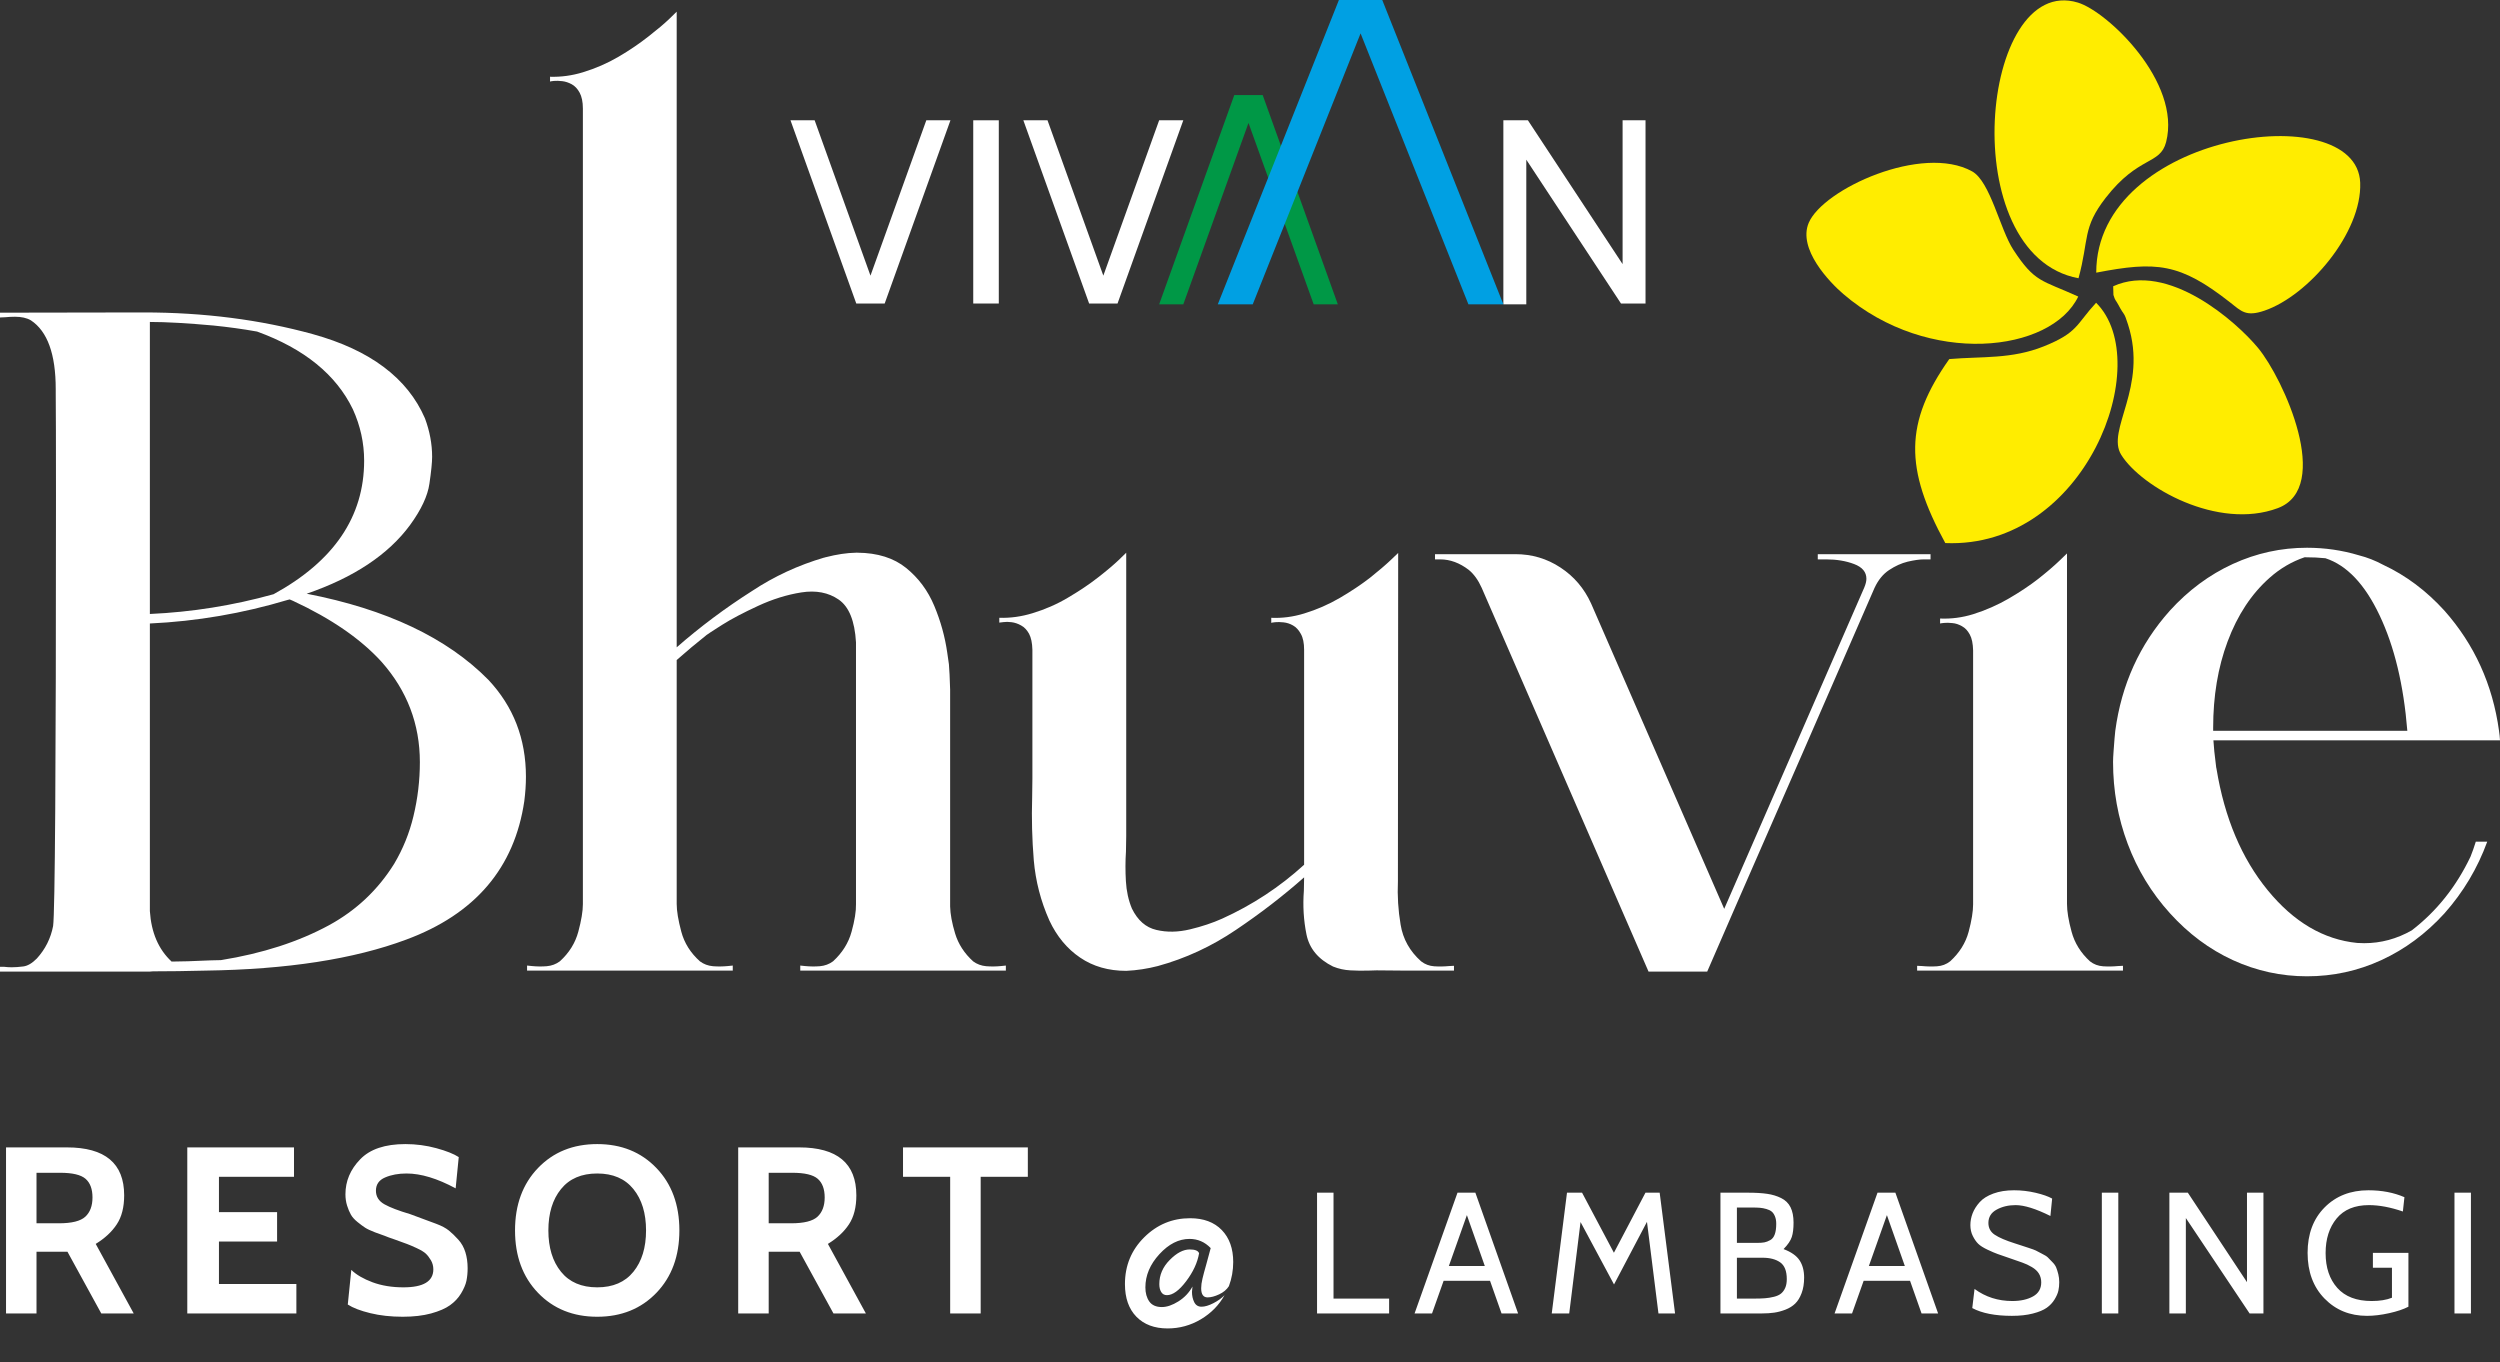 <svg width="189" height="103" viewBox="0 0 189 103" fill="none" xmlns="http://www.w3.org/2000/svg">
<rect x="0" y="0" width="189" height="103" fill="#333333" stroke="none"/>
<g clip-path="url(#clip0_718_813)">
<path d="M11.33 73.452H0V73.088H0.283C0.494 73.114 0.692 73.126 0.883 73.126C1.137 73.126 1.433 73.107 1.76 73.064C2.094 73.021 2.434 72.818 2.786 72.461C3.423 71.76 3.836 70.942 4.015 70.007C4.157 68.998 4.232 58.172 4.232 37.535C4.232 33.487 4.225 30.891 4.213 29.747V29.408C4.213 26.776 3.589 25.047 2.335 24.217C2.02 24.033 1.618 23.946 1.137 23.946C0.883 23.946 0.636 23.959 0.395 23.983L0 24.001V23.639L10.855 23.62C15.42 23.62 19.682 24.168 23.655 25.263C27.986 26.462 30.809 28.584 32.125 31.623C32.483 32.583 32.669 33.555 32.669 34.539C32.669 34.963 32.6 35.634 32.465 36.562C32.335 37.485 31.846 38.531 31 39.693C29.351 41.933 26.744 43.661 23.185 44.885C29.215 46.054 33.793 48.219 36.919 51.393C38.816 53.411 39.761 55.853 39.761 58.725C39.761 59.328 39.717 59.937 39.637 60.565C38.896 65.609 35.925 69.103 30.71 71.034C26.756 72.511 21.691 73.292 15.525 73.378C14.116 73.414 12.794 73.433 11.565 73.433C11.478 73.433 11.398 73.439 11.33 73.452ZM11.33 46.417C14.499 46.275 17.619 45.777 20.683 44.922C25.249 42.424 27.529 39.06 27.529 34.828C27.529 33.487 27.244 32.189 26.676 30.94C25.409 28.32 22.994 26.358 19.435 25.066C18.336 24.869 17.242 24.722 16.143 24.61C14.178 24.432 12.572 24.34 11.33 24.34V46.417ZM12.974 72.695C13.616 72.695 14.604 72.664 15.945 72.603L16.705 72.585C19.843 72.08 22.561 71.2 24.866 69.951C26.929 68.826 28.579 67.27 29.808 65.289C30.469 64.169 30.951 62.982 31.254 61.715C31.581 60.362 31.742 58.996 31.742 57.624C31.742 54.745 30.778 52.218 28.851 50.04C27.269 48.299 25.032 46.761 22.154 45.426L21.9 45.316L21.752 45.353C18.348 46.374 14.876 46.971 11.33 47.136V68.875C11.435 70.505 11.985 71.778 12.974 72.695Z" fill="white"/>
<path d="M73.566 72.676C73.856 72.891 74.19 73.014 74.561 73.046C74.938 73.076 75.308 73.07 75.685 73.033C75.802 73.021 75.926 73.008 76.043 72.996V73.377H60.5V72.996C60.617 73.008 60.74 73.021 60.858 73.033C61.235 73.07 61.605 73.076 61.982 73.046C62.353 73.014 62.687 72.891 62.977 72.676C63.675 72.037 64.145 71.292 64.379 70.437C64.614 69.588 64.725 68.887 64.713 68.352V48.563C64.62 46.939 64.182 45.862 63.403 45.327C62.625 44.792 61.686 44.614 60.586 44.786C59.492 44.958 58.393 45.303 57.306 45.807C56.212 46.312 55.298 46.791 54.569 47.252C53.84 47.72 53.457 47.966 53.42 48.003C52.648 48.618 51.894 49.245 51.158 49.898V67.792V68.333C51.158 68.875 51.276 69.57 51.505 70.431C51.733 71.292 52.202 72.037 52.913 72.676C53.203 72.891 53.531 73.014 53.902 73.046C54.266 73.076 54.649 73.07 55.032 73.033C55.156 73.021 55.273 73.008 55.397 72.996V73.377H39.846V72.996C39.964 73.008 40.087 73.021 40.211 73.033C40.582 73.07 40.958 73.076 41.329 73.046C41.706 73.014 42.033 72.891 42.324 72.676C43.028 72.037 43.491 71.292 43.72 70.437C43.948 69.588 44.066 68.887 44.066 68.352V8.203C44.066 7.698 43.979 7.298 43.819 7.003C43.658 6.708 43.456 6.496 43.22 6.369C42.986 6.244 42.75 6.163 42.509 6.136C42.269 6.108 42.058 6.102 41.885 6.117C41.706 6.133 41.607 6.154 41.583 6.166V5.803C42.416 5.828 43.244 5.716 44.066 5.465C45.017 5.175 45.92 4.784 46.772 4.284C47.619 3.787 48.369 3.271 49.021 2.759C49.684 2.238 50.21 1.802 50.59 1.436C50.97 1.07 51.158 0.882 51.158 0.882V48.938C52.944 47.376 54.84 45.961 56.842 44.688C58.529 43.568 60.358 42.725 62.328 42.147C62.341 42.147 62.353 42.147 62.365 42.147C62.372 42.134 62.39 42.128 62.415 42.128C63.249 41.913 64.015 41.796 64.713 41.784C64.725 41.784 64.738 41.784 64.75 41.784C64.775 41.784 64.799 41.784 64.824 41.784C66.344 41.796 67.573 42.184 68.506 42.94C69.439 43.697 70.15 44.651 70.632 45.807C71.113 46.957 71.441 48.138 71.614 49.356C71.657 49.645 71.7 49.928 71.738 50.218C71.774 50.642 71.805 51.276 71.83 52.13C71.83 52.13 71.83 52.961 71.83 54.628C71.83 56.289 71.83 58.19 71.83 60.33C71.83 62.471 71.83 64.372 71.83 66.033C71.83 67.7 71.83 68.53 71.83 68.53C71.843 69.096 71.966 69.779 72.207 70.573C72.448 71.372 72.905 72.073 73.566 72.676Z" fill="white"/>
<path d="M107.437 72.677C107.728 72.904 108.062 73.027 108.426 73.052C108.797 73.076 109.174 73.07 109.557 73.033C109.68 73.021 109.798 73.015 109.921 73.015V73.378C109.569 73.378 109.05 73.378 108.352 73.378C107.66 73.378 106.95 73.378 106.227 73.378C105.201 73.366 104.485 73.359 104.077 73.359C103.855 73.359 103.638 73.366 103.422 73.378C102.977 73.39 102.532 73.384 102.081 73.359C101.637 73.334 101.204 73.242 100.778 73.07C99.66 72.517 98.987 71.711 98.77 70.647C98.554 69.582 98.486 68.481 98.572 67.344C98.585 66.993 98.591 66.655 98.591 66.328C96.997 67.737 95.279 69.06 93.432 70.302C91.585 71.551 89.621 72.461 87.532 73.033C86.748 73.236 85.951 73.359 85.142 73.396C83.801 73.396 82.64 73.064 81.657 72.394C80.675 71.729 79.897 70.794 79.335 69.595C78.679 68.125 78.29 66.605 78.154 65.036C78.025 63.462 77.982 61.881 78.031 60.294C78.043 59.814 78.049 59.341 78.049 58.873C78.049 58.116 78.049 57.2 78.049 56.123C78.049 55.047 78.049 53.977 78.049 52.906C78.049 51.836 78.049 50.938 78.049 50.212C78.049 49.486 78.049 49.123 78.049 49.123C78.037 48.606 77.951 48.201 77.796 47.911C77.635 47.623 77.438 47.413 77.197 47.284C76.956 47.148 76.715 47.069 76.474 47.038C76.233 47.007 76.029 47.007 75.856 47.032C75.689 47.057 75.585 47.069 75.547 47.069V46.706C76.394 46.731 77.228 46.613 78.049 46.361C79.001 46.072 79.897 45.685 80.743 45.18C81.589 44.682 82.343 44.178 83.004 43.661C83.671 43.144 84.19 42.702 84.573 42.339C84.95 41.969 85.142 41.785 85.142 41.785V63.216C85.142 63.585 85.136 63.972 85.123 64.366C85.074 65.11 85.074 65.861 85.117 66.611C85.16 67.362 85.309 68.057 85.574 68.69C86.013 69.582 86.624 70.118 87.422 70.302C88.218 70.493 89.064 70.474 89.967 70.259C90.863 70.044 91.678 69.773 92.401 69.447C94.681 68.414 96.743 67.061 98.591 65.375C98.591 65.147 98.591 64.194 98.591 62.508C98.591 60.829 98.591 58.96 98.591 56.905C98.591 54.85 98.591 53.042 98.591 51.473C98.591 49.905 98.591 49.123 98.591 49.123C98.591 48.619 98.511 48.219 98.344 47.924C98.183 47.629 97.986 47.413 97.751 47.284C97.516 47.148 97.275 47.075 97.034 47.05C96.793 47.026 96.583 47.02 96.41 47.038C96.231 47.057 96.132 47.075 96.107 47.087V46.706C96.941 46.743 97.769 46.633 98.591 46.38C99.542 46.09 100.444 45.697 101.297 45.199C102.149 44.7 102.903 44.197 103.571 43.68C104.219 43.163 104.738 42.72 105.121 42.357C105.51 41.988 105.702 41.803 105.702 41.803L105.683 65.972C105.683 66.187 105.683 66.402 105.683 66.617C105.634 67.725 105.702 68.82 105.887 69.908C106.066 70.997 106.585 71.92 107.437 72.677Z" fill="white"/>
<path d="M129.065 73.452H124.629L112.014 44.437C111.749 43.846 111.421 43.397 111.038 43.083C110.346 42.554 109.63 42.289 108.882 42.289H108.487V41.895H114.565C115.807 41.895 116.944 42.228 117.97 42.905C118.995 43.575 119.767 44.485 120.286 45.623L130.35 68.709L140.939 44.417C141.044 44.166 141.1 43.944 141.1 43.754C141.1 43.249 140.791 42.874 140.166 42.64C139.549 42.406 138.845 42.289 138.06 42.289H137.424V41.895H145.949V42.289H145.443C145.103 42.289 144.701 42.351 144.219 42.462C143.744 42.578 143.28 42.788 142.817 43.095C142.36 43.397 141.995 43.846 141.718 44.437C140.05 48.268 138.245 52.408 136.306 56.862C134.359 61.315 132.685 65.154 131.271 68.377C129.862 71.6 129.127 73.292 129.065 73.452Z" fill="white"/>
<path d="M158.001 72.676C158.292 72.904 158.625 73.027 158.996 73.052C159.373 73.076 159.744 73.07 160.12 73.033C160.25 73.021 160.38 73.015 160.497 73.015V73.377H144.935V73.015C145.052 73.015 145.182 73.021 145.312 73.033C145.689 73.07 146.065 73.076 146.436 73.052C146.813 73.027 147.14 72.904 147.431 72.676C148.129 72.037 148.598 71.299 148.827 70.45C149.055 69.6 149.167 68.906 149.167 68.364V49.172C149.154 48.655 149.074 48.255 148.914 47.966C148.759 47.677 148.561 47.468 148.32 47.339C148.079 47.203 147.839 47.123 147.597 47.105C147.357 47.08 147.147 47.074 146.98 47.093C146.813 47.111 146.708 47.123 146.671 47.136V46.761C147.517 46.797 148.351 46.687 149.167 46.434C150.124 46.133 151.02 45.739 151.867 45.247C152.713 44.755 153.467 44.251 154.128 43.734C154.795 43.205 155.314 42.756 155.697 42.387C156.074 42.024 156.265 41.84 156.265 41.84V68.333C156.265 68.881 156.377 69.588 156.611 70.437C156.84 71.292 157.303 72.037 158.001 72.676Z" fill="white"/>
<path d="M174.408 73.808C172.456 73.808 170.59 73.402 168.805 72.585C167.025 71.766 165.444 70.585 164.048 69.041C162.651 67.498 161.588 65.75 160.853 63.788C160.118 61.832 159.747 59.771 159.747 57.606C159.747 57.415 159.759 57.151 159.785 56.806C159.809 56.462 159.834 56.142 159.859 55.834C159.883 55.526 159.902 55.33 159.915 55.25C160.384 51.75 161.756 48.724 164.042 46.164C165.438 44.627 167.025 43.452 168.805 42.634C170.59 41.816 172.456 41.41 174.408 41.41C175.761 41.41 177.07 41.6 178.337 41.982C178.967 42.142 179.579 42.382 180.184 42.708C181.895 43.507 183.433 44.664 184.799 46.164C187.066 48.724 188.444 51.75 188.926 55.25C188.963 55.49 188.988 55.73 189 55.97H167.334C167.347 56.197 167.371 56.474 167.402 56.806C167.439 57.139 167.476 57.433 167.507 57.698C167.532 57.963 167.557 58.11 167.569 58.129C168.18 61.844 169.472 64.901 171.442 67.306C173.407 69.706 175.662 71.034 178.207 71.287C178.38 71.299 178.553 71.305 178.732 71.305C179.998 71.305 181.203 70.979 182.334 70.333C184.219 68.881 185.695 67.023 186.77 64.766C186.918 64.403 187.048 64.022 187.171 63.628H188.036C187.301 65.645 186.22 67.454 184.799 69.053C183.397 70.591 181.809 71.766 180.03 72.585C178.25 73.402 176.379 73.808 174.408 73.808ZM181.994 55.25C181.716 51.787 181.018 48.883 179.9 46.527C178.788 44.172 177.423 42.732 175.804 42.203C175.346 42.154 174.822 42.129 174.229 42.129C173.265 42.456 172.381 42.972 171.584 43.68C170.213 44.892 169.15 46.503 168.403 48.508C167.674 50.464 167.315 52.636 167.315 55.017V55.25H181.994Z" fill="white"/>
<path fill-rule="evenodd" clip-rule="evenodd" d="M157.135 21.036C157.948 18.057 157.409 17.24 159.203 14.939C161.687 11.753 163.311 12.482 163.759 10.736C164.92 6.208 159.335 0.877 157.088 0.195C149.699 -2.05 147.711 19.283 157.135 21.036Z" fill="#FFED00"/>
<path fill-rule="evenodd" clip-rule="evenodd" d="M170.704 26.298C169.065 24.321 163.919 19.749 159.757 21.642L159.776 22.299C159.904 22.739 159.958 22.688 160.132 23.016C160.662 24.017 160.536 23.468 160.878 24.531C162.41 29.296 159.185 32.513 160.371 34.396C161.909 36.838 167.669 40.104 172.199 38.416C176.373 36.86 172.633 28.624 170.704 26.298Z" fill="#FFED00"/>
<path fill-rule="evenodd" clip-rule="evenodd" d="M157.115 22.419C154.327 21.152 153.844 21.378 152.21 18.885C151.202 17.347 150.468 13.719 149.09 12.955C145.32 10.865 137.836 14.286 136.742 16.84C135.895 18.821 138.314 21.335 139.354 22.227C145.801 27.756 155.08 26.655 157.115 22.419Z" fill="#FFED00"/>
<path fill-rule="evenodd" clip-rule="evenodd" d="M158.476 20.613C163.013 19.737 164.79 19.872 168.6 22.866C169.458 23.54 169.796 23.964 171.201 23.483C174.522 22.345 178.574 17.592 178.431 13.813C178.182 7.25 158.458 10.041 158.476 20.613Z" fill="#FFED00"/>
<path fill-rule="evenodd" clip-rule="evenodd" d="M147.064 41.056C157.664 41.496 162.991 27.39 158.466 22.888C156.957 24.519 157.107 25.141 154.522 26.18C152.07 27.164 149.884 26.933 147.365 27.146C143.965 31.957 143.992 35.433 147.064 41.056Z" fill="#FFED00"/>
<path d="M113.654 23.007V9.094H115.509L122.668 19.967V9.094H124.402V22.946H122.547L115.388 12.073V23.007H113.654Z" fill="white"/>
<path fill-rule="evenodd" clip-rule="evenodd" d="M73.577 9.094H75.509V22.946H73.577V9.094Z" fill="white"/>
<path d="M101.092 22.874L95.459 7.187H93.312C91.425 12.463 89.528 17.735 87.632 23.007H89.458L94.386 9.294L99.314 23.007H101.139L101.092 22.874Z" fill="#009846"/>
<path d="M77.365 9.094L82.338 22.946H84.485C86.137 18.327 87.797 13.71 89.457 9.094H87.632L83.412 20.839L79.191 9.094H77.365Z" fill="white"/>
<path d="M59.761 9.094L64.735 22.946H66.882C68.534 18.327 70.194 13.71 71.854 9.094H70.029L65.808 20.839L61.587 9.094H59.761Z" fill="white"/>
<path d="M104.498 0L113.654 23.007H111.012L102.86 2.523L94.707 23.007H92.065L101.221 0H102.868H103.428H104.498Z" fill="#00A0E3"/>
<path d="M10.108 99.296H7.656L5.101 94.633H2.76V99.296H0.456V86.743H5.057C7.944 86.743 9.387 87.951 9.387 90.366C9.387 91.266 9.201 91.998 8.826 92.562C8.454 93.127 7.923 93.618 7.236 94.039L10.108 99.296ZM4.544 88.662H2.76V92.481H4.453C5.426 92.481 6.092 92.315 6.452 91.98C6.813 91.645 6.992 91.161 6.992 90.527C6.992 89.894 6.818 89.425 6.47 89.12C6.122 88.815 5.48 88.662 4.544 88.662ZM22.406 99.296H14.159V86.743H22.226V88.968H16.553V91.638H20.948V93.862H16.553V97.072H22.406V99.296ZM30.445 99.546C29.552 99.546 28.732 99.457 27.993 99.275C27.252 99.095 26.685 98.877 26.292 98.623L26.559 96.005C26.94 96.373 27.474 96.683 28.162 96.94C28.849 97.194 29.627 97.323 30.5 97.323C32.007 97.323 32.76 96.869 32.76 95.963C32.76 95.713 32.699 95.488 32.583 95.285C32.462 95.082 32.337 94.914 32.199 94.782C32.064 94.654 31.835 94.514 31.515 94.364C31.193 94.215 30.943 94.107 30.764 94.042C30.584 93.976 30.28 93.865 29.852 93.71C29.485 93.587 29.233 93.494 29.092 93.432L28.348 93.163C28.011 93.032 27.766 92.918 27.609 92.816C27.453 92.715 27.261 92.574 27.033 92.389C26.805 92.206 26.637 92.019 26.529 91.83C26.42 91.642 26.325 91.412 26.241 91.146C26.157 90.88 26.115 90.593 26.115 90.285C26.115 89.296 26.484 88.417 27.226 87.649C27.964 86.878 29.104 86.493 30.644 86.493C31.454 86.493 32.235 86.597 32.988 86.803C33.745 87.01 34.308 87.234 34.681 87.476L34.447 89.84C33.057 89.09 31.82 88.716 30.734 88.716C30.118 88.716 29.581 88.815 29.116 89.015C28.651 89.212 28.42 89.547 28.42 90.017C28.42 90.461 28.634 90.803 29.062 91.044C29.488 91.284 30.137 91.531 31.007 91.788C31.445 91.953 31.781 92.078 32.013 92.162C32.243 92.248 32.565 92.368 32.979 92.52C33.39 92.673 33.708 92.844 33.936 93.029C34.164 93.214 34.398 93.441 34.645 93.713C34.891 93.982 35.068 94.299 35.182 94.666C35.296 95.031 35.353 95.434 35.353 95.88C35.353 96.215 35.323 96.527 35.264 96.824C35.203 97.116 35.065 97.436 34.855 97.786C34.645 98.133 34.365 98.429 34.023 98.674C33.678 98.921 33.201 99.128 32.592 99.296C31.982 99.463 31.265 99.546 30.445 99.546ZM49.623 97.739C48.465 98.942 46.974 99.546 45.15 99.546C43.323 99.546 41.832 98.942 40.674 97.739C39.516 96.534 38.936 94.96 38.936 93.019C38.936 91.08 39.516 89.505 40.674 88.301C41.832 87.096 43.323 86.493 45.15 86.493C46.974 86.493 48.465 87.096 49.623 88.301C50.782 89.505 51.361 91.08 51.361 93.019C51.361 94.96 50.782 96.534 49.623 97.739ZM47.886 89.894C47.25 89.108 46.337 88.716 45.15 88.716C43.961 88.716 43.047 89.108 42.412 89.894C41.775 90.679 41.457 91.723 41.457 93.019C41.457 94.317 41.775 95.359 42.412 96.145C43.047 96.932 43.961 97.323 45.15 97.323C46.337 97.323 47.25 96.932 47.886 96.145C48.523 95.359 48.841 94.317 48.841 93.019C48.841 91.723 48.523 90.679 47.886 89.894ZM65.46 99.296H63.009L60.454 94.633H58.113V99.296H55.808V86.743H60.41C63.296 86.743 64.74 87.951 64.74 90.366C64.74 91.266 64.554 91.998 64.18 92.562C63.807 93.127 63.276 93.618 62.589 94.039L65.46 99.296ZM59.897 88.662H58.113V92.481H59.806C60.779 92.481 61.445 92.315 61.805 91.98C62.165 91.645 62.346 91.161 62.346 90.527C62.346 89.894 62.171 89.425 61.823 89.12C61.475 88.815 60.833 88.662 59.897 88.662ZM77.704 88.968H74.139V99.296H71.833V88.968H68.268V86.743H77.704V88.968Z" fill="white"/>
<path d="M91.529 94.356C91.084 93.892 90.548 93.662 89.928 93.662C89.115 93.662 88.355 94.047 87.65 94.816C86.944 95.586 86.591 96.422 86.591 97.326C86.591 97.755 86.689 98.109 86.886 98.392C87.084 98.672 87.402 98.813 87.839 98.813C88.215 98.813 88.632 98.67 89.088 98.385C89.543 98.1 89.898 97.724 90.152 97.261C90.152 97.278 90.144 97.344 90.132 97.457C90.119 97.57 90.113 97.64 90.113 97.665C90.113 97.955 90.169 98.213 90.282 98.441C90.396 98.672 90.581 98.787 90.835 98.787C91.088 98.787 91.387 98.698 91.732 98.521C92.077 98.343 92.358 98.141 92.576 97.914C92.157 98.67 91.559 99.278 90.786 99.739C90.012 100.199 89.173 100.43 88.272 100.43C87.274 100.43 86.489 100.135 85.91 99.543C85.335 98.952 85.046 98.131 85.046 97.079C85.046 95.683 85.531 94.503 86.501 93.541C87.471 92.578 88.628 92.098 89.968 92.098C90.99 92.098 91.788 92.395 92.367 92.991C92.943 93.586 93.231 94.393 93.231 95.409C93.231 96.044 93.122 96.653 92.904 97.236C92.738 97.495 92.492 97.702 92.163 97.855C91.836 98.007 91.546 98.083 91.293 98.083C90.969 98.083 90.809 97.852 90.809 97.389C90.809 97.181 90.841 96.937 90.907 96.664C90.972 96.39 91.07 96.022 91.201 95.566C91.332 95.108 91.441 94.703 91.529 94.356ZM89.942 94.458C90.343 94.458 90.581 94.553 90.651 94.745C90.529 95.458 90.201 96.163 89.671 96.864C89.142 97.563 88.658 97.914 88.219 97.914C88.028 97.914 87.884 97.835 87.788 97.679C87.691 97.522 87.644 97.322 87.644 97.079C87.644 96.392 87.905 95.783 88.432 95.253C88.955 94.722 89.46 94.458 89.942 94.458ZM105.017 99.296H99.569V90.167H100.814V98.174H105.017V99.296ZM114.768 99.296H113.516L112.647 96.831H109.137L108.262 99.296H106.942L110.187 90.167H111.538L114.768 99.296ZM112.251 95.709L110.897 91.863L109.534 95.709H112.251ZM126.634 99.296H125.379L124.511 92.371L122.02 97.105L119.489 92.385L118.633 99.296H117.312L118.465 90.167H119.604L122.012 94.708L124.397 90.167H125.471L126.634 99.296ZM133.215 99.296H130.066V90.167H132.136C132.721 90.167 133.207 90.196 133.595 90.253C133.983 90.308 134.338 90.416 134.656 90.574C134.974 90.731 135.21 90.96 135.364 91.267C135.516 91.571 135.592 91.961 135.592 92.43C135.592 92.883 135.549 93.243 135.459 93.516C135.372 93.788 135.165 94.095 134.837 94.431C135.413 94.649 135.815 94.931 136.046 95.28C136.275 95.627 136.392 96.062 136.392 96.583C136.392 97.035 136.329 97.428 136.201 97.763C136.075 98.098 135.914 98.361 135.715 98.552C135.518 98.744 135.274 98.895 134.981 99.009C134.687 99.122 134.403 99.197 134.128 99.236C133.853 99.276 133.547 99.296 133.215 99.296ZM132.478 91.289H131.31V93.962H132.842C133.067 93.962 133.248 93.949 133.388 93.923C133.525 93.897 133.674 93.841 133.829 93.753C133.983 93.669 134.1 93.523 134.171 93.319C134.246 93.117 134.283 92.85 134.283 92.521C134.283 92.298 134.25 92.106 134.184 91.952C134.121 91.796 134.038 91.675 133.938 91.594C133.839 91.513 133.704 91.448 133.536 91.4C133.369 91.352 133.207 91.322 133.056 91.309C132.905 91.295 132.711 91.289 132.478 91.289ZM133.248 95.084H131.31V98.174H132.593C132.925 98.174 133.205 98.166 133.431 98.148C133.659 98.131 133.886 98.094 134.112 98.037C134.34 97.981 134.519 97.898 134.65 97.79C134.781 97.681 134.886 97.538 134.964 97.359C135.042 97.181 135.081 96.962 135.081 96.701C135.081 96.092 134.916 95.67 134.584 95.435C134.252 95.201 133.807 95.084 133.248 95.084ZM146.521 99.296H145.269L144.4 96.831H140.891L140.015 99.296H138.694L141.94 90.167H143.291L146.521 99.296ZM144.005 95.709L142.65 91.863L141.287 95.709H144.005ZM152.104 99.478C150.838 99.478 149.838 99.283 149.104 98.891L149.275 97.444C150.105 98.053 151.056 98.357 152.129 98.357C152.759 98.357 153.28 98.241 153.695 98.01C154.11 97.781 154.317 97.424 154.317 96.946C154.317 96.703 154.26 96.486 154.147 96.294C154.034 96.103 153.855 95.936 153.609 95.79C153.367 95.646 153.124 95.534 152.885 95.451C152.645 95.368 152.33 95.257 151.944 95.123C151.523 94.978 151.217 94.871 151.027 94.805C150.838 94.738 150.58 94.63 150.257 94.477C149.935 94.325 149.699 94.175 149.55 94.027C149.401 93.88 149.266 93.684 149.144 93.441C149.022 93.197 148.96 92.924 148.96 92.619C148.96 92.315 149.017 92.017 149.13 91.726C149.244 91.434 149.421 91.154 149.662 90.885C149.902 90.615 150.247 90.398 150.696 90.233C151.146 90.067 151.667 89.985 152.261 89.985C152.81 89.985 153.354 90.048 153.892 90.174C154.428 90.3 154.845 90.446 155.142 90.611L155.011 91.928C153.911 91.381 153.034 91.107 152.379 91.107C151.837 91.107 151.359 91.22 150.945 91.448C150.53 91.673 150.323 92.01 150.323 92.456C150.323 92.84 150.487 93.141 150.811 93.353C151.139 93.569 151.634 93.78 152.296 93.991C152.593 94.086 152.775 94.147 152.841 94.168C152.909 94.191 153.081 94.246 153.358 94.338C153.636 94.427 153.82 94.495 153.906 94.538L154.352 94.771C154.581 94.884 154.734 94.98 154.812 95.057L155.14 95.394C155.29 95.54 155.393 95.686 155.45 95.827C155.507 95.97 155.559 96.136 155.607 96.326C155.655 96.516 155.679 96.72 155.679 96.935C155.679 97.162 155.657 97.374 155.614 97.575C155.57 97.775 155.474 97.996 155.325 98.239C155.177 98.482 154.98 98.691 154.736 98.865C154.491 99.04 154.142 99.185 153.688 99.302C153.235 99.42 152.706 99.478 152.104 99.478ZM160.144 99.296H158.899V90.167H160.144V99.296ZM171.116 99.296H170.069L165.25 92.084V99.296H164.005V90.167H165.4L169.872 96.931V90.167H171.116V99.296ZM178.947 99.478C177.654 99.478 176.583 99.042 175.731 98.168C174.88 97.294 174.454 96.144 174.454 94.718C174.454 93.293 174.882 92.148 175.738 91.283C176.594 90.418 177.698 89.985 179.052 89.985C180.064 89.985 180.971 90.159 181.775 90.507L181.657 91.589C180.723 91.267 179.867 91.107 179.091 91.107C178.016 91.107 177.203 91.444 176.648 92.117C176.094 92.791 175.816 93.662 175.816 94.732C175.816 95.827 176.111 96.704 176.7 97.366C177.289 98.026 178.157 98.357 179.3 98.357C179.912 98.357 180.421 98.274 180.832 98.109V95.84H179.391V94.718H182.077V98.787C181.71 98.978 181.225 99.141 180.622 99.276C180.02 99.41 179.462 99.478 178.947 99.478ZM186.803 99.296H185.558V90.167H186.803V99.296Z" fill="white"/>
</g>
<defs>
<clipPath id="clip0_718_813">
<rect width="189" height="103" fill="white"/>
</clipPath>
</defs>
</svg>

